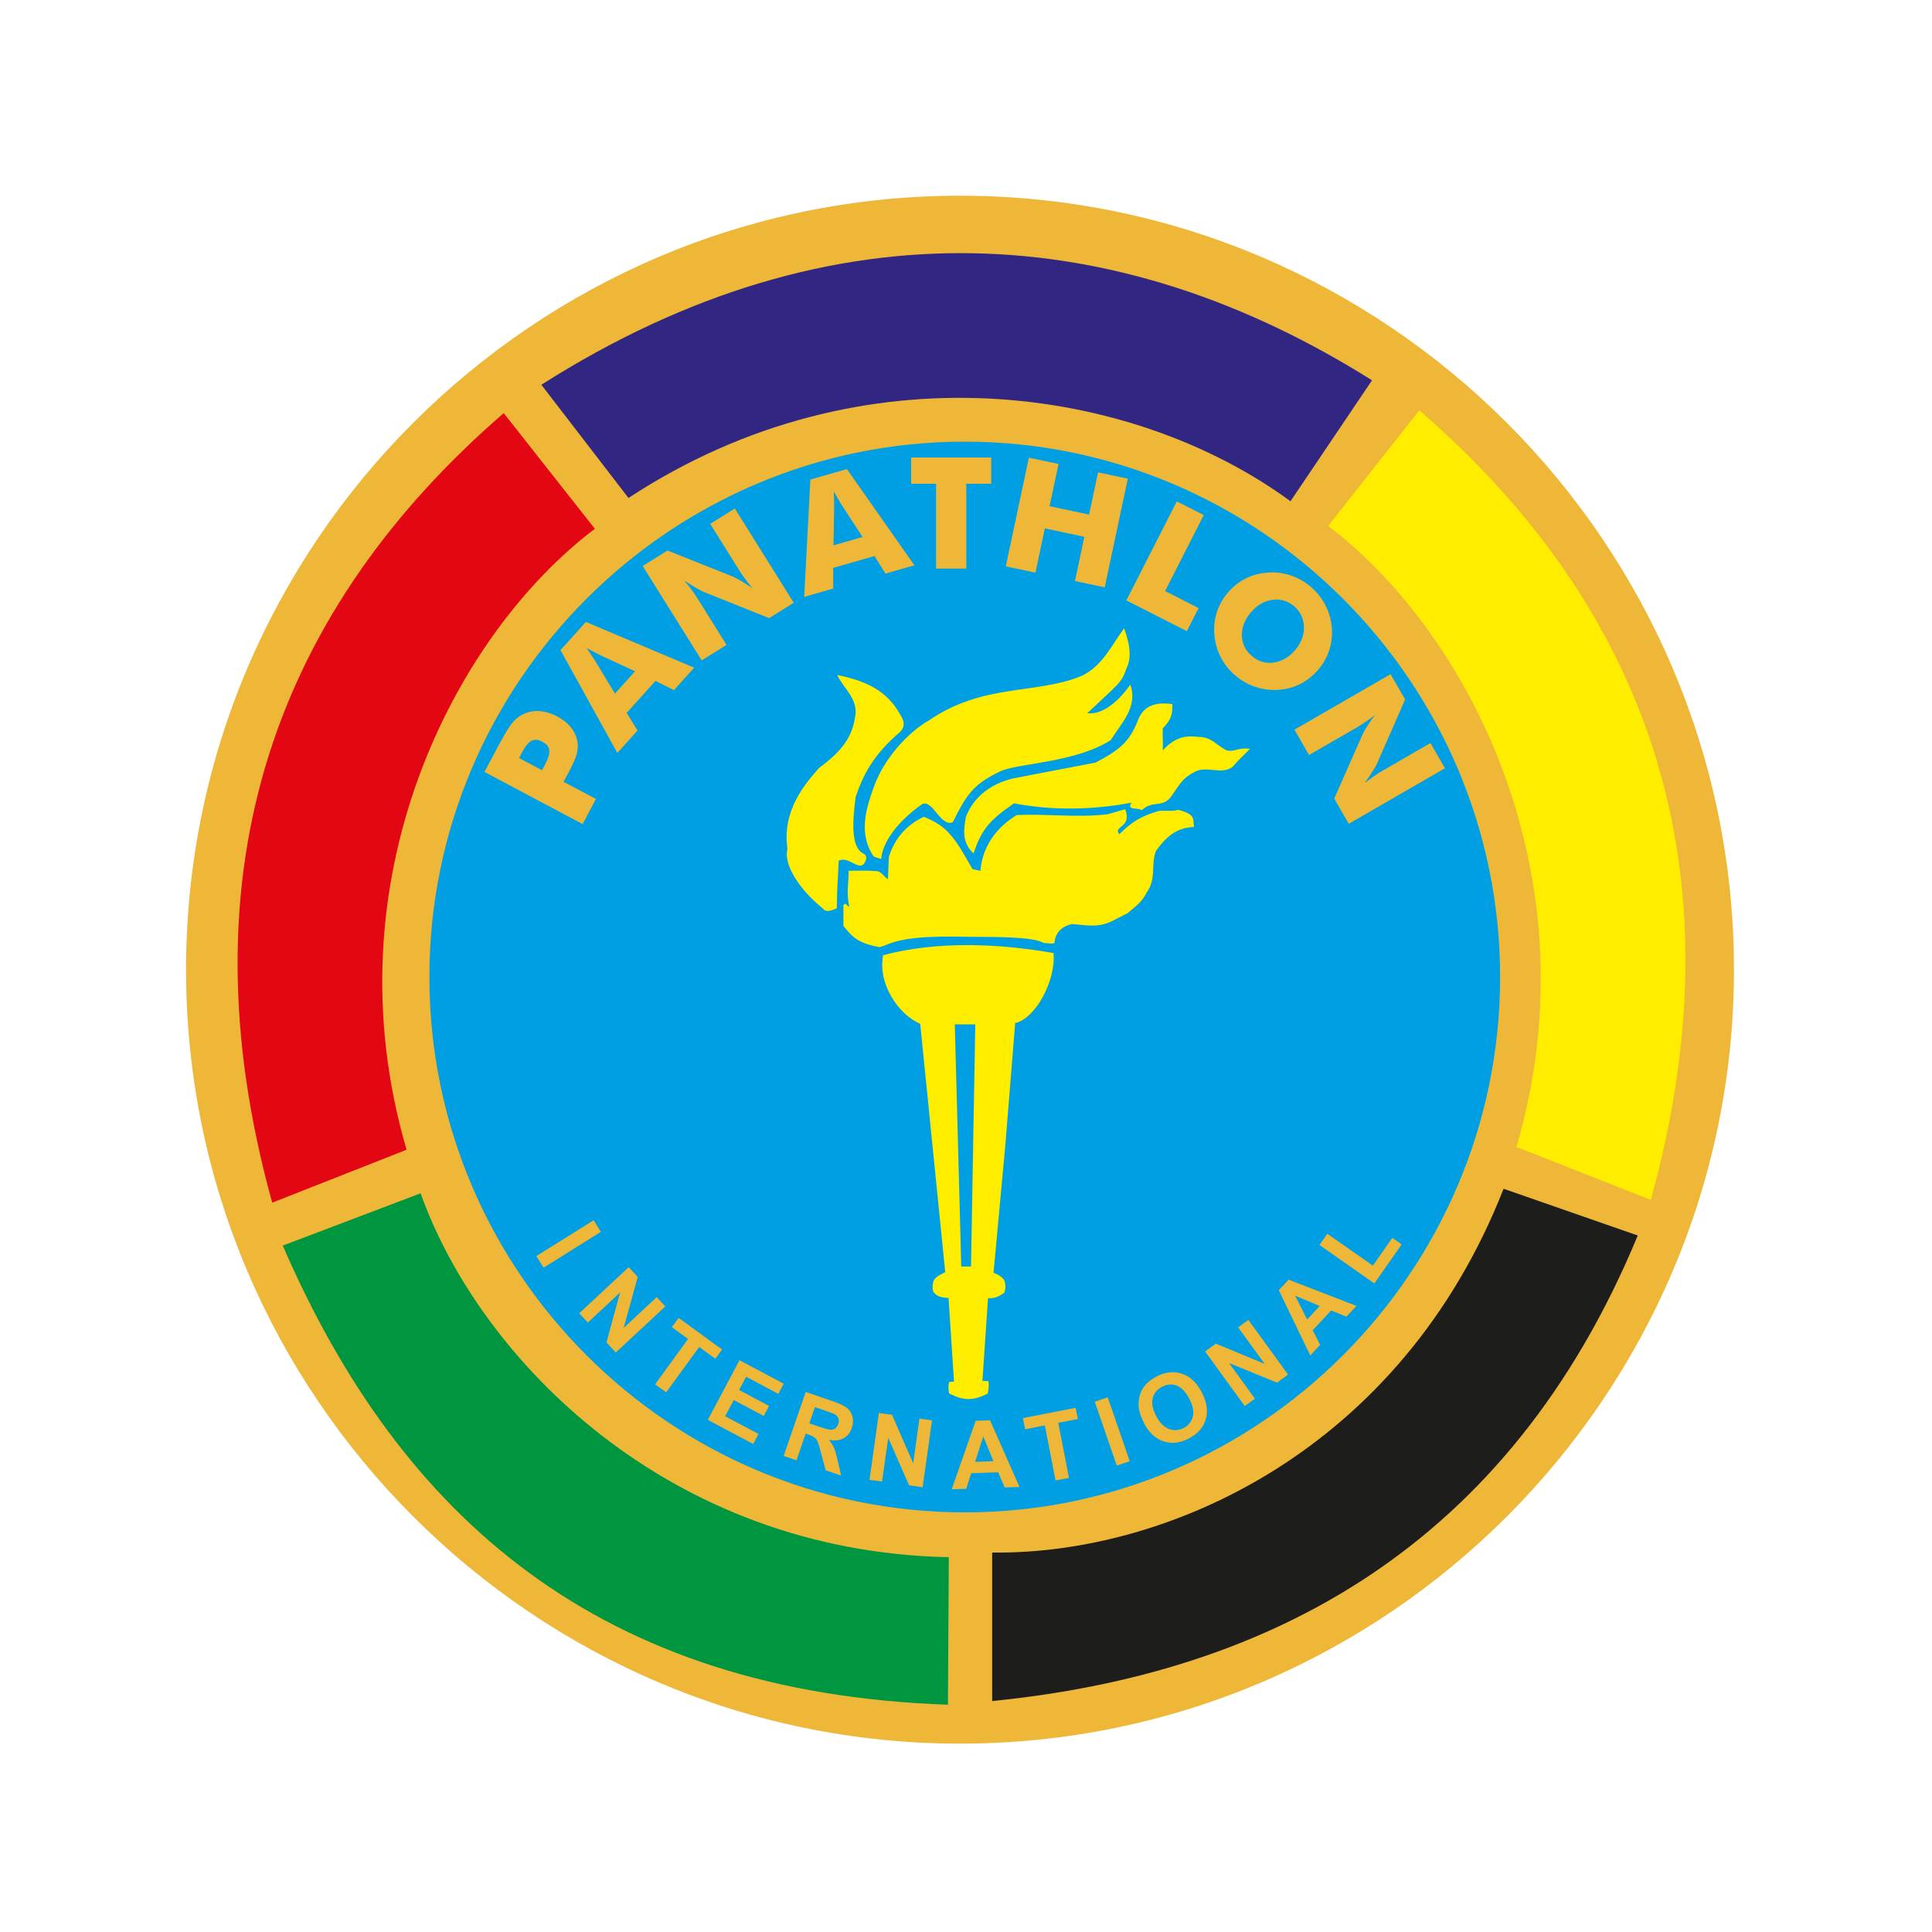 <?xml version="1.0" encoding="UTF-8"?><svg id="Livello_1" xmlns="http://www.w3.org/2000/svg" width="200" height="200" viewBox="0 0 200 200"><path d="M99.38,20.26c44.13,0,80.12,35.99,80.12,80.12s-35.99,80.12-80.12,80.12S19.26,144.51,19.26,100.38,55.25,20.26,99.38,20.26h0Z" style="fill:#eeb737; fill-rule:evenodd;"/><path d="M99.87,45.72c30.52,0,55.42,24.9,55.42,55.42s-24.9,55.42-55.42,55.42-55.42-24.89-55.42-55.42,24.9-55.42,55.42-55.42h0Z" style="fill:#009fe3; fill-rule:evenodd;"/><path d="M86.68,69.89c.56,1.31,2.26,2.48,1.83,4.39-.31,1.93-1.22,3.38-3.71,5.21-1.33,1.51-3.89,4.34-3.28,8.38-.44,1.56,1.16,4.16,3.64,6.16,.24,.33,.57,.41,1.47-.01,0-1.85,.11-2.85,.19-4.91,1.1-.61,2.34,1.49,2.83-.14,.07-.25-.02-.49-.26-.6-1.33-.63-1.15-3.37-.81-5.89,.78-2.26,1.76-4.28,4.58-6.7,.45-.42,.47-.97,.25-1.4-1.25-2.46-3.07-3.76-6.72-4.5h0Zm29.67-4.83c-1.35,1.86-2.18,3.76-4.25,4.85-4.75,2.04-10.22,.74-15.98,4.69-1.99,1.14-4.62,3.82-5.71,7-.63,1.81-1.66,4.62,.04,7.07l.77,.26c.13-1.74,1.67-3.89,4.26-5.7,1.1-.46,1.91,2.44,3.16,1.88,1.44-2.95,2.19-3.97,4.95-5.28,1.75-.82,7.75-.87,11.4-3.22,1.04-1.7,2.84-3.41,2.02-5.73-1.16,1.63-2.81,3.15-4.46,2.95,3.19-3.02,3.57-3.12,4.05-4.62,.45-.88,.52-2.09-.23-4.16h0Zm4.99,7.83c-1.19-.17-2.76-.14-3.47,1.5-.88,2.25-1.71,3.11-4.45,4.55l-8.59,1.65c-1.85,.46-3.89,1.55-4.84,3.97-.21,1.27-.48,2.58,.79,3.8,.82-2.54,1.74-3.51,4.19-5.2,3.91,.76,8.11,.7,12.17-.07-.6,.82,.66,.49,1.07,.78,1.04-1.02,1.99-.27,2.89-1.24,.88-1.14,1.1-1.95,2.5-2.69,1.28-.76,2.81,.34,4-.56,.58-.7,1.07-1.12,1.8-1.86-1.24-.18-1.53,.35-2.4,.16-.97-.43-1.56-1.39-2.86-1.39-1.19-.14-2.39-.14-3.77,1.39,.05-.9-.05-1.46,0-2.27,.58-.68,1.03-1.03,.99-2.52h0Zm-33.49,17.22c.02,1.26-.27,2.33,.07,3.73-.27,0-.39-.54-.61-.12v2.13c.92,1.15,1.52,1.81,3.77,2.2,.18-.09,.41-.13,.59-.21,1.8-.76,4.07-.97,8.82-.86,2,.02,6.43-.06,7.53,.63,.38,.01,.66,.12,1.13,.03,.08-.95,.59-1.7,1.81-1.98,1.47,.09,2.79,.47,4.41-.44l1.38-.7c.69-.64,1.37-.98,1.96-2.14,1.05-1.47,.38-2.88,.96-4.3,1.07-1.49,2.14-2.41,3.93-2.47-.14-.72,.3-1.32-1.68-1.78-.4,.21-1.68,.02-2.05,.14-1.21,.39-2.4,.76-3.99,2.39-.75-.86,1.36-.63,.6-2.59l-1.81,.52c-3.32,.38-6.01-.06-9.42,.08-1.56,.96-3.5,2.73-3.76,5.78l-.82-.18c-1.9-3.38-2.61-4.43-5.04-5.42-1.03,.5-2.81,1.56-3.62,4.17l-.09,2.3c-.45-.27-.66-.89-1.38-.85-.56-.06-1.56-.04-2.67-.03h0Zm21.2,8.55c-5.59-.98-11.94-1.29-17.63,.22-.57,2.98,1.58,6.13,3.84,7.11,.86,8.56,1.72,17.12,2.59,25.69-.48,.31-1.17,.48-1.26,1.12-.07,.28-.07,.57,.01,.9,.32,.45,.76,.64,1.59,.66l.57,8.66-.5,.04c-.12,.4-.09,.78-.01,1.19,1.51,.75,2.42,.79,3.99,.02,.11-.41,.13-.84,.09-1.29-.21-.01-.42-.02-.63-.03,.19-2.85,.38-5.71,.58-8.56,.7,.03,1.06-.14,1.68-.56,.16-.42,.15-.86,.01-1.29-.31-.42-.66-.61-1.12-.78l1.21-13.09,1.03-12.76c2.13-.48,4.23-4.45,3.97-7.24h0Z" style="fill:#ffed00; fill-rule:evenodd;"/><polygon points="98.84 106.04 100.96 106.04 100.52 131.11 99.51 131.11 98.84 106.04 98.84 106.04" style="fill:#009fe3; fill-rule:evenodd;"/><path d="M61.69,82.71l-1.38,2.6-10.16-5.4,1.54-2.89c.6-1.13,1.08-1.9,1.44-2.3,.35-.4,.75-.69,1.19-.86,.51-.21,1.05-.29,1.62-.24,.57,.05,1.14,.23,1.71,.53,.61,.32,1.09,.7,1.44,1.14,.36,.44,.58,.93,.68,1.46,.07,.4,.05,.83-.06,1.27-.11,.44-.39,1.09-.85,1.94l-.25,.47-.27,.5,3.35,1.78h0Zm-5.58-2.97l.28-.53c.35-.67,.51-1.18,.47-1.54-.04-.36-.28-.66-.72-.89-.43-.23-.8-.26-1.12-.09-.32,.16-.65,.57-1,1.23l-.29,.55,2.39,1.27h0Zm7.54-7.93l2.09-2.32-3.61-1.67c-.11-.05-.28-.14-.51-.26-.23-.12-.53-.28-.9-.48,.17,.24,.32,.47,.47,.69,.15,.22,.29,.43,.42,.64l2.05,3.4h0Zm.26,6.14l-5.89-10.65,2.63-2.92,11.21,4.74-2.09,2.32-1.92-.95-2.98,3.31,1.13,1.82-2.09,2.32h0Zm8.72-9.6l-6.1-9.76,2.57-1.6,6.82,2.72c.13,.06,.38,.19,.74,.4,.35,.21,.76,.46,1.22,.77-.31-.37-.57-.71-.79-1.01-.22-.3-.41-.57-.56-.82l-3.01-4.82,2.55-1.59,6.1,9.76-2.55,1.59-6.83-2.74c-.14-.06-.38-.19-.74-.39-.35-.21-.76-.46-1.21-.76,.31,.38,.57,.71,.8,1.02,.22,.3,.41,.57,.56,.82l3.01,4.82-2.57,1.6h0Zm13.66-11.9l3-.86-2.17-3.33c-.07-.1-.17-.27-.3-.5-.13-.23-.3-.52-.51-.88,.01,.29,.02,.57,.03,.83,0,.27,.01,.52,.01,.76l-.07,3.97h0Zm-3.04,5.34l.64-12.15,3.78-1.08,6.99,9.96-3,.86-1.13-1.82-4.28,1.23v2.14s-3.01,.86-3.01,.86h0Zm13.65-2.93v-8.78h-2.58v-2.72h8.29v2.72h-2.58v8.78h-3.14Zm7.22-.23l2.39-11.25,3.07,.65-.93,4.37,4.09,.87,.93-4.37,3.08,.65-2.39,11.25-3.08-.65,.97-4.58-4.09-.87-.97,4.58-3.07-.65h0Zm12.48,3.52l5.22-10.25,2.79,1.42-4,7.86,3.47,1.77-1.22,2.39-6.27-3.19h0Zm19.89,7.14c-.53,.63-1.15,1.13-1.84,1.49-.7,.36-1.45,.57-2.27,.63-.81,.06-1.61-.04-2.38-.29-.77-.25-1.47-.64-2.09-1.16-.63-.53-1.13-1.15-1.51-1.87-.38-.72-.61-1.48-.68-2.28-.09-.82-.01-1.6,.22-2.36,.23-.75,.61-1.44,1.14-2.07,.53-.63,1.14-1.12,1.84-1.48,.7-.36,1.46-.57,2.28-.62,.8-.07,1.59,.02,2.36,.27,.77,.25,1.47,.64,2.1,1.17,.63,.53,1.13,1.15,1.51,1.87,.38,.72,.61,1.48,.69,2.29,.08,.8,0,1.58-.23,2.34-.23,.75-.61,1.45-1.14,2.08h0Zm-6.88-1.36c.67,.56,1.42,.78,2.27,.65,.85-.13,1.58-.56,2.21-1.31,.62-.74,.92-1.54,.89-2.4-.03-.86-.37-1.57-1.02-2.12-.67-.56-1.42-.77-2.27-.65-.85,.13-1.58,.56-2.21,1.3-.63,.75-.94,1.55-.92,2.4,.02,.85,.37,1.56,1.05,2.12h0Zm4.38,7.61l9.96-5.75,1.51,2.62-2.95,6.72c-.06,.13-.2,.37-.42,.72-.22,.35-.49,.74-.81,1.2,.38-.29,.73-.54,1.04-.76,.31-.21,.58-.39,.84-.53l4.92-2.84,1.5,2.61-9.96,5.75-1.5-2.61,2.97-6.73c.06-.14,.2-.38,.42-.73,.22-.35,.49-.74,.8-1.18-.39,.3-.73,.55-1.04,.76-.31,.21-.58,.39-.84,.53l-4.92,2.84-1.51-2.62h0Z" style="fill:#eeb737; fill-rule:evenodd;"/><path d="M55.52,130.03l5.93-3.71,.75,1.2-5.93,3.71-.75-1.2h0Zm4.44,5.92l5.12-4.77,.94,1.01-1.46,5.28,3.42-3.19,.89,.96-5.12,4.77-.97-1.04,1.41-5.17-3.34,3.11-.89-.96h0Zm7.85,7.36l3.42-4.7-1.68-1.22,.7-.96,4.5,3.27-.7,.96-1.67-1.22-3.42,4.7-1.14-.83h0Zm5.46,3.68l3.28-6.18,4.58,2.43-.56,1.05-3.33-1.77-.73,1.37,3.1,1.65-.55,1.04-3.1-1.65-.89,1.68,3.45,1.83-.55,1.04-4.7-2.5h0Zm7.86,3.71l2.28-6.61,2.81,.97c.71,.24,1.2,.48,1.48,.71,.28,.23,.46,.53,.55,.9,.09,.37,.06,.75-.07,1.14-.17,.5-.46,.86-.86,1.08-.4,.22-.91,.28-1.52,.16,.23,.27,.41,.54,.52,.8,.12,.27,.25,.71,.39,1.33l.36,1.57-1.6-.55-.47-1.77c-.17-.63-.29-1.04-.37-1.21-.08-.18-.18-.31-.31-.41-.12-.1-.34-.2-.65-.31l-.27-.09-.95,2.76-1.34-.46h0Zm2.65-3.36l.99,.34c.64,.22,1.05,.33,1.23,.33,.18,0,.33-.05,.47-.15,.13-.1,.24-.25,.31-.45,.08-.22,.08-.42,0-.6-.07-.18-.21-.32-.41-.43-.1-.05-.43-.17-.97-.36l-1.04-.36-.58,1.68h0Zm6.23,5.86l.97-6.93,1.36,.19,2.19,5.02,.65-4.63,1.3,.18-.97,6.93-1.4-.2-2.16-4.91-.64,4.52-1.3-.18h0Zm15.53,.73l-1.54,.05-.67-1.57-2.79,.1-.52,1.61-1.5,.05,2.48-7.09,1.49-.05,3.04,6.89h0Zm-2.7-2.67l-1.05-2.56-.85,2.63,1.91-.07h0Zm6.43,2l-1.11-5.7-2.04,.4-.23-1.16,5.46-1.06,.23,1.16-2.03,.39,1.11,5.7-1.39,.27h0Zm6.34-1.54l-2.28-6.61,1.34-.46,2.28,6.61-1.34,.46h0Zm2.82-4.4c-.33-.63-.52-1.21-.56-1.73-.03-.39,.02-.77,.12-1.15,.11-.38,.28-.7,.5-.98,.3-.37,.7-.68,1.2-.95,.91-.48,1.79-.59,2.64-.31,.85,.27,1.54,.91,2.07,1.92,.53,1,.67,1.92,.43,2.77-.24,.85-.82,1.52-1.72,2-.92,.49-1.8,.6-2.64,.33-.84-.27-1.52-.9-2.04-1.88h0Zm1.26-.72c.37,.7,.82,1.14,1.33,1.33,.52,.19,1.02,.15,1.52-.11,.5-.26,.81-.66,.94-1.19,.13-.53,0-1.15-.38-1.86-.38-.71-.81-1.15-1.31-1.34-.5-.18-1-.14-1.51,.14-.51,.27-.83,.67-.96,1.19-.13,.52,0,1.13,.38,1.85h0Zm9.17-1.04l-4.11-5.66,1.11-.81,5.06,2.1-2.75-3.78,1.06-.77,4.11,5.66-1.15,.83-4.96-2.03,2.68,3.69-1.06,.77h0Zm11.57-10.38l-1.05,1.12-1.58-.64-1.91,2.05,.77,1.51-1.02,1.1-3.26-6.76,1.02-1.09,7.03,2.72h0Zm-3.8,.02l-2.56-1.07,1.25,2.46,1.3-1.4h0Zm5.64-2.34l-5.68-3.98,.81-1.16,4.72,3.3,2.01-2.88,.97,.68-2.82,4.03h0Z" style="fill:#eeb737; fill-rule:evenodd;"/><path d="M52.14,42.76l9.44,11.98c-14.55,11-27.67,36.38-19.49,64.28l-13.91,5.48c-9.64-34.77,.76-61.65,23.96-81.73h0Z" style="fill:#e30613; fill-rule:evenodd;"/><path d="M142.03,39.37l-8.44,12.52c-16.26-11.94-44.22-16.3-68.53-.34l-9.02-11.72c30.46-19.35,60.02-16.8,85.99-.46h0Z" style="fill:#312783; fill-rule:evenodd;"/><path d="M146.93,42.47l-9.44,11.98c14.55,11,27.67,36.38,19.49,64.28l13.91,5.48c9.64-34.77-.76-61.65-23.96-81.73h0Z" style="fill:#ffed00; fill-rule:evenodd;"/><path d="M29.28,128.94l14.26-5.41c6.13,17.18,25.61,37.1,54.68,37.67l-.09,15.27c-36.06-1.24-56.66-19.37-68.86-47.53h0Z" style="fill:#009640; fill-rule:evenodd;"/><path d="M102.71,176.09v-15.37c18.24,.22,42.32-10.6,52.94-37.66l13.89,4.84c-13.39,32.34-38.23,45.34-66.83,48.19h0Z" style="fill:#1d1d1b; fill-rule:evenodd;"/></svg>